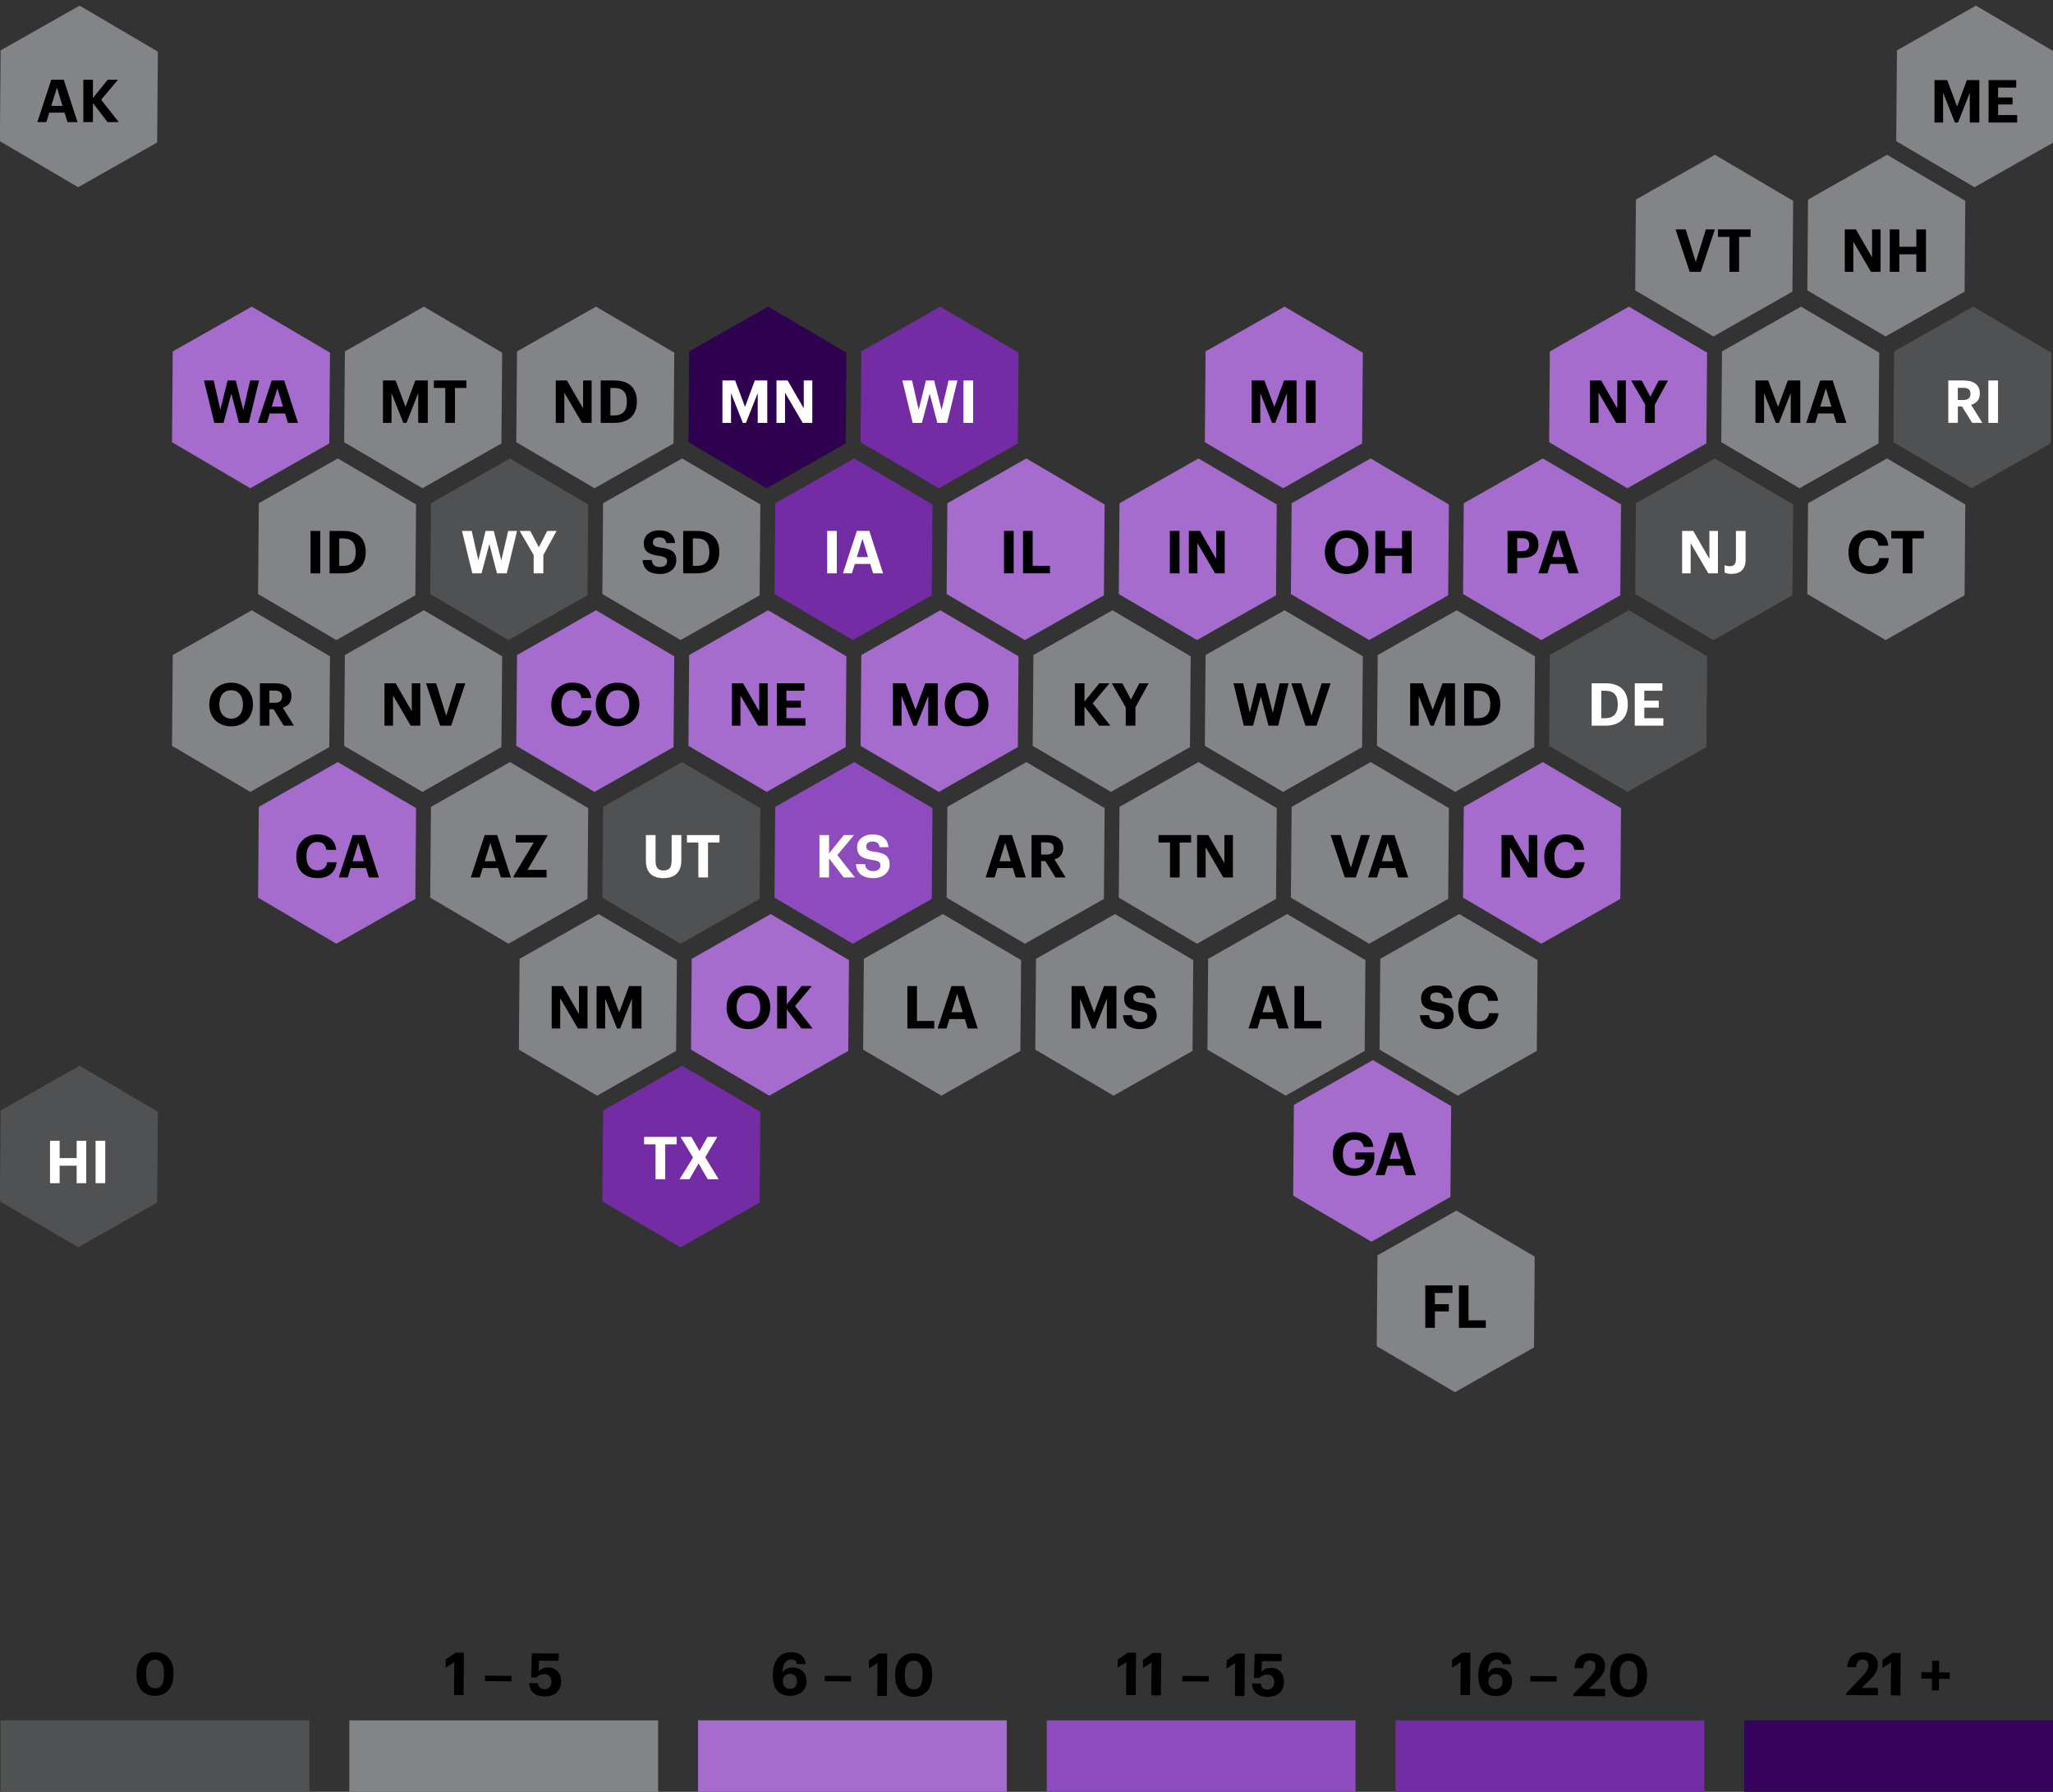 <svg xmlns="http://www.w3.org/2000/svg" viewBox="0 0 900 785.44"><rect x="0" y="0" width="900" height="785.44" fill="#333333" stroke="none"/><defs><style>.cls-1{fill:#828487}.cls-2{fill:#8e4bbd}.cls-3{fill:#fff}.cls-4{fill:#742ca5}.cls-5{fill:#505153}.cls-8{fill:#a56bcd}</style></defs><g id="design"><g><path d="m75.41 193.84 34.31 20.18 34.63-19.63.32-39.8-34.31-20.18-34.63 19.63-.32 39.8z" class="cls-8"/><path d="m113.14 260.39 34.31 20.18 34.63-19.63.32-39.8-34.31-20.18-34.63 19.63-.32 39.8zM150.87 193.84l34.31 20.18 34.63-19.63.32-39.8-34.31-20.18-34.63 19.63-.32 39.8z" class="cls-1"/><path d="m188.6 260.39 34.31 20.18 34.63-19.63.32-39.8-34.31-20.18-34.63 19.63-.32 39.8z" class="cls-5"/><path d="m226.33 193.84 34.31 20.18 34.63-19.63.32-39.8-34.31-20.18-34.63 19.63-.32 39.8zM264.06 260.39l34.31 20.18L333 260.94l.32-39.8-34.31-20.18-34.63 19.63-.32 39.8z" class="cls-1"/><path d="m301.8 193.84 34.31 20.18 34.62-19.63.32-39.8-34.31-20.18-34.63 19.63-.31 39.8z" style="fill:#2e024e"/><path d="m339.53 260.39 34.31 20.18 34.62-19.63.32-39.8-34.31-20.18-34.62 19.63-.32 39.8zM377.26 193.84l34.31 20.18 34.63-19.63.31-39.8-34.3-20.18-34.63 19.63-.32 39.8z" class="cls-4"/><path d="m414.99 260.39 34.31 20.18 34.63-19.63.32-39.8-34.31-20.18-34.63 19.63-.32 39.8zM490.45 260.39l34.31 20.18 34.63-19.63.32-39.8-34.31-20.18-34.63 19.63-.32 39.8zM528.18 193.84l34.31 20.18 34.63-19.63.32-39.8-34.31-20.18-34.63 19.63-.32 39.8zM565.91 260.39l34.31 20.18 34.63-19.63.32-39.8-34.31-20.18-34.63 19.63-.32 39.8zM641.37 260.39l34.31 20.18 34.63-19.63.32-39.8-34.31-20.18-34.63 19.63-.32 39.8zM679.11 193.84l34.3 20.18 34.63-19.63.32-39.8-34.31-20.18-34.63 19.63-.31 39.8z" class="cls-8"/><path d="m716.84 260.39 34.31 20.18 34.62-19.63.32-39.8-34.31-20.18-34.62 19.63-.32 39.8z" class="cls-5"/><path d="m754.57 193.84 34.31 20.18 34.62-19.63.32-39.8-34.31-20.18-34.62 19.63-.32 39.8zM716.84 127.29l34.31 20.18 34.62-19.63.32-39.8-34.31-20.18-34.62 19.63-.32 39.8zM792.3 127.29l34.31 20.18 34.63-19.63.31-39.8-34.3-20.18-34.63 19.63-.32 39.8zM831.27 61.89l34.31 20.18 34.62-19.62.32-39.81-34.31-20.17-34.62 19.62-.32 39.8z" class="cls-1"/><path d="m830.03 193.84 34.31 20.18 34.63-19.63.32-39.8-34.31-20.18-34.63 19.63-.32 39.8z" class="cls-5"/><path d="m792.3 260.39 34.31 20.18 34.63-19.63.31-39.8-34.3-20.18-34.63 19.63-.32 39.8zM75.41 326.94l34.31 20.18 34.63-19.63.32-39.8-34.31-20.18-34.63 19.63-.32 39.8z" class="cls-1"/><path d="m113.14 393.49 34.31 20.18 34.63-19.63.32-39.8-34.31-20.18-34.63 19.63-.32 39.8z" class="cls-8"/><path d="m150.87 326.94 34.31 20.18 34.63-19.63.32-39.8-34.31-20.18-34.63 19.63-.32 39.8zM188.6 393.49l34.31 20.18 34.63-19.63.32-39.8-34.31-20.18-34.63 19.63-.32 39.8z" class="cls-1"/><path d="m226.33 326.94 34.31 20.18 34.63-19.63.32-39.8-34.31-20.18-34.63 19.63-.32 39.8z" class="cls-8"/><path d="m264.06 393.49 34.31 20.18L333 394.04l.32-39.8-34.31-20.18-34.63 19.63-.32 39.8z" class="cls-5"/><path d="m301.8 326.94 34.31 20.18 34.62-19.63.32-39.8-34.31-20.18-34.63 19.63-.31 39.8z" class="cls-8"/><path d="m339.53 393.49 34.31 20.18 34.62-19.63.32-39.8-34.31-20.18-34.62 19.63-.32 39.8z" class="cls-2"/><path d="m377.26 326.94 34.31 20.18 34.63-19.63.31-39.8-34.3-20.18-34.63 19.63-.32 39.8z" class="cls-8"/><path d="m414.99 393.49 34.31 20.18 34.63-19.63.32-39.8-34.31-20.18-34.63 19.63-.32 39.8zM452.72 326.94l34.31 20.18 34.63-19.63.32-39.8-34.31-20.18-34.63 19.63-.32 39.8zM490.45 393.49l34.31 20.18 34.63-19.63.32-39.8-34.31-20.18-34.63 19.63-.32 39.8zM528.18 326.94l34.31 20.18 34.63-19.63.32-39.8-34.31-20.18-34.63 19.63-.32 39.8zM565.91 393.49l34.31 20.18 34.63-19.63.32-39.8-34.31-20.18-34.63 19.63-.32 39.8zM603.64 326.94l34.31 20.18 34.63-19.63.32-39.8-34.31-20.18-34.63 19.63-.32 39.8z" class="cls-1"/><path d="m641.37 393.49 34.31 20.18 34.63-19.63.32-39.8-34.31-20.18-34.63 19.63-.32 39.8z" class="cls-8"/><path d="m227.46 460.1 34.31 20.18 34.63-19.62.32-39.8-34.31-20.18-34.63 19.62-.32 39.8z" class="cls-1"/><path d="m264.06 526.59 34.31 20.18L333 527.14l.32-39.8-34.31-20.17-34.63 19.62-.32 39.8z" class="cls-4"/><path d="m-.05 526.59 34.31 20.18 34.63-19.63.32-39.8-34.31-20.17L.27 486.79l-.32 39.8z" class="cls-5"/><path d="m-.05 61.89 34.31 20.18 34.63-19.62.32-39.81L34.9 2.47.27 22.09l-.32 39.8z" class="cls-1"/><path d="m302.92 460.1 34.31 20.18 34.63-19.62.32-39.8-34.31-20.18-34.63 19.62-.32 39.8z" class="cls-8"/><path d="m378.38 460.1 34.31 20.18 34.63-19.62.32-39.8-34.31-20.18-34.63 19.62-.32 39.8zM453.85 460.1l34.31 20.18 34.62-19.62.32-39.8-34.31-20.18-34.62 19.62-.32 39.8zM529.31 460.1l34.31 20.18 34.63-19.62.32-39.8-34.31-20.18-34.63 19.62-.32 39.8zM604.77 460.1l34.31 20.18 34.63-19.62.32-39.8-34.31-20.18-34.63 19.62-.32 39.8z" class="cls-1"/><path d="m566.9 524.12 34.31 20.17 34.63-19.62.32-39.8-34.31-20.18-34.63 19.62-.32 39.81z" class="cls-8"/><path d="m603.53 590.09 34.31 20.17 34.63-19.62.32-39.8-34.31-20.18-34.63 19.63-.32 39.8z" class="cls-1"/><path d="m679.11 326.94 34.3 20.18 34.63-19.63.32-39.8-34.31-20.18-34.63 19.63-.31 39.8z" class="cls-5"/></g><path d="M.26 754.1h135.37v31.34H.26z" class="cls-5"/><path d="M153.13 754.1H288.5v31.34H153.13z" class="cls-1"/><path d="M306.01 754.1h135.37v31.34H306.01z" class="cls-8"/><path d="M458.88 754.1h135.37v31.34H458.88z" class="cls-2"/><path d="M611.75 754.1h135.37v31.34H611.75z" class="cls-4"/><path d="M764.63 754.1H900v31.34H764.63z" style="fill:#35035a"/></g><g id="outlines"><g id="legend"><path d="M59.85 734.18v-.88c.05-5.72 3.41-9.1 8.19-9.06 4.78.04 8.06 3.34 8.01 9.11v.86c-.05 5.69-3.17 9.21-8.19 9.17-4.94-.04-8.06-3.5-8.01-9.19Zm12.02.02v-.83c.04-3.74-1.25-5.86-3.82-5.88-2.6-.02-3.94 1.97-3.97 5.82v.88c-.04 3.9 1.32 5.86 3.92 5.88 2.63.02 3.84-1.97 3.87-5.87Z"/><g><path d="m199.15 728.62-3.79 2.44.03-3.59 4.31-3.01 3.69.03-.15 18.59-4.21-.03.12-14.43ZM212.65 734.53l11.57.09-.02 2.39-11.57-.09.02-2.39ZM231.96 737.78l3.87.03c.22 1.56.84 2.61 2.97 2.62 1.9.02 2.92-1.3 2.94-3.28.02-2-1.12-3.26-2.99-3.27-1.74-.01-2.81.6-3.57 1.45l-2.34-.02.34-10.58 11.78.09-.03 3.2-8.63-.07-.11 4.65c.73-.88 2.04-1.7 4.15-1.68 3.38.03 5.68 2.36 5.64 6.31-.03 3.95-2.89 6.45-7.18 6.42-4.58-.04-6.69-2.55-6.84-5.88Z"/></g><g><path d="M338.77 734.44v-.47c.05-6.29 3.49-9.77 8.04-9.74 3.69.03 6.02 1.79 6.41 5.2l-3.9-.03c-.25-1.22-.87-1.98-2.48-2-2.31-.02-3.76 2-3.89 5.82.87-1.37 2.28-2.3 4.52-2.28 3.51.03 6.12 2.34 6.09 6.08-.03 3.82-2.78 6.38-7.2 6.34-5.62-.04-7.61-3.86-7.57-8.93Zm10.64 2.61c.02-1.95-1.14-3.31-3.04-3.33-1.87-.01-3.18 1.3-3.2 3.15-.02 2.13 1.27 3.44 3.15 3.46 1.85.01 3.08-1.33 3.09-3.28ZM361.54 734.57l11.57.09-.02 2.39-11.57-.09.02-2.39ZM384.7 728.96l-3.79 2.44.03-3.59 4.31-3.01 3.69.03-.15 18.59-4.21-.03.12-14.43ZM392.43 734.61v-.88c.05-5.72 3.41-9.1 8.19-9.06 4.78.04 8.06 3.34 8.01 9.11v.86c-.05 5.69-3.18 9.21-8.19 9.17-4.94-.04-8.06-3.5-8.01-9.19Zm12.01.02v-.83c.04-3.74-1.25-5.86-3.82-5.88-2.6-.02-3.94 1.97-3.97 5.82v.88c-.04 3.9 1.32 5.86 3.92 5.88 2.63.02 3.84-1.97 3.87-5.87Z"/></g><g><path d="m493.77 728.62-3.79 2.44.03-3.59 4.31-3.01 3.69.03-.15 18.59-4.21-.03.12-14.43ZM504.82 728.71l-3.79 2.44.03-3.59 4.31-3.01 3.69.03-.15 18.59-4.21-.03.12-14.43ZM518.32 734.62l11.57.09-.02 2.39-11.57-.09.02-2.39ZM541.48 729l-3.79 2.44.03-3.59 4.31-3.01 3.69.03-.15 18.59-4.21-.03.12-14.43ZM548.84 737.96l3.87.03c.22 1.56.84 2.61 2.97 2.62 1.9.01 2.92-1.3 2.94-3.28.02-2-1.12-3.26-2.99-3.27-1.74-.01-2.81.6-3.57 1.45l-2.34-.02.34-10.58 11.78.09-.03 3.2-8.63-.07-.11 4.65c.73-.88 2.04-1.7 4.15-1.68 3.38.03 5.68 2.36 5.64 6.31-.03 3.95-2.89 6.45-7.18 6.42-4.58-.04-6.69-2.55-6.84-5.88Z"/></g><g><path d="m640.35 728.62-3.79 2.44.03-3.59 4.31-3.01 3.69.03-.15 18.59-4.21-.03.12-14.43ZM648.08 734.53v-.47c.05-6.29 3.49-9.77 8.04-9.74 3.69.03 6.02 1.79 6.41 5.2l-3.9-.03c-.25-1.22-.87-1.98-2.48-2-2.31-.02-3.76 2-3.9 5.82.87-1.37 2.28-2.3 4.52-2.28 3.51.03 6.12 2.34 6.09 6.08-.03 3.82-2.78 6.38-7.2 6.34-5.62-.04-7.61-3.86-7.57-8.93Zm10.63 2.61c.02-1.95-1.14-3.31-3.04-3.33-1.87-.01-3.18 1.3-3.2 3.15-.02 2.13 1.27 3.44 3.15 3.46 1.85.01 3.08-1.33 3.09-3.28ZM670.85 734.66l11.57.09-.02 2.39-11.57-.09.02-2.39ZM689.61 742.77l6.87-7.15c1.81-1.88 2.97-3.51 2.98-5.2.01-1.53-.84-2.53-2.45-2.54-1.64-.01-2.69.94-2.99 3.38l-3.82-.03c.24-4.29 2.86-6.61 7.02-6.57 4.11.03 6.43 2.34 6.4 5.69-.02 2.47-1.47 4.49-3.64 6.55l-3.54 3.4 7.23.06-.03 3.2-14.04-.11v-.68ZM705.82 734.74v-.88c.05-5.72 3.41-9.1 8.19-9.06s8.06 3.34 8.01 9.11v.86c-.05 5.69-3.18 9.21-8.19 9.17-4.94-.04-8.06-3.5-8.01-9.19Zm12.01.01v-.83c.04-3.74-1.25-5.86-3.82-5.88-2.6-.02-3.94 1.97-3.97 5.82v.88c-.04 3.9 1.32 5.86 3.92 5.88 2.63.02 3.84-1.97 3.87-5.87Z"/></g><g><path d="m809.23 742.34 6.87-7.15c1.81-1.88 2.97-3.51 2.98-5.2.01-1.53-.84-2.53-2.45-2.54-1.64-.01-2.69.94-2.99 3.38l-3.82-.03c.24-4.29 2.86-6.61 7.02-6.57 4.11.03 6.43 2.34 6.4 5.69-.02 2.47-1.47 4.49-3.64 6.55l-3.54 3.4 7.23.06-.03 3.2-14.04-.11v-.68ZM829 728.74l-3.79 2.44.03-3.59 4.31-3.01 3.69.03-.15 18.59-4.21-.03.12-14.43ZM846.96 735.88l-4.68-.04.02-2.83 4.68.04.04-5.07 3.07.02-.04 5.07 4.68.04-.02 2.83-4.68-.04-.04 5.07-3.07-.02.04-5.07Z"/></g></g><g id="text"><g><path d="M89.42 166.78h4.26l2.91 12.84 3.17-12.84h3.59l3.3 12.92 3.02-12.92h3.9l-4.52 18.59h-4.29l-3.35-12.84L98 185.37h-4.06l-4.52-18.59ZM119.11 166.78h5.49l6.03 18.59h-4.39l-1.27-4.13h-6.73l-1.27 4.13h-3.95l6.11-18.59Zm.02 11.47h4.91l-2.44-8.03-2.47 8.03Z"/></g><g><path d="M22.46 34.94h5.49l6.03 18.59h-4.39l-1.27-4.13h-6.73l-1.27 4.13h-3.95l6.11-18.59Zm.03 11.47h4.91l-2.44-8.03-2.47 8.03ZM36.53 34.94h4.21v8.01l6.5-8.01h4.47l-7.36 8.79 7.72 9.8h-4.91l-6.42-8.35v8.35h-4.21V34.94Z"/></g><g><path d="M21.93 500.06h4.21v7.59h7.46v-7.59h4.21v18.59H33.6v-7.67h-7.46v7.67h-4.21v-18.59ZM41.9 500.06h4.24v18.59H41.9v-18.59Z" class="cls-3"/></g><g><path d="M167.88 166.78h5.56l4.34 11.57 4.29-11.57h5.46v18.59h-4.19v-13.05l-5.15 13.05h-1.38l-5.17-13.05v13.05h-3.77v-18.59ZM195.21 170.06h-5.02v-3.28h14.27v3.28h-5.02v15.31h-4.24v-15.31Z"/></g><g><path d="M243.65 166.78h4.89l7.07 12.25v-12.25h3.74v18.59h-4.21l-7.75-13.23v13.23h-3.74v-18.59ZM263.36 166.78h6.08c6.53 0 9.75 3.54 9.75 9.1v.21c0 5.56-3.25 9.28-9.78 9.28h-6.06v-18.59Zm5.93 15.32c3.74 0 5.51-2.11 5.51-5.95v-.21c0-3.82-1.64-5.88-5.56-5.88h-1.66v12.04h1.72Z"/></g><g><path d="M316.71 166.78h5.56l4.34 11.57 4.29-11.57h5.46v18.59h-4.19v-13.05l-5.15 13.05h-1.38l-5.17-13.05v13.05h-3.77v-18.59ZM340.4 166.78h4.89l7.07 12.25v-12.25h3.74v18.59h-4.21l-7.75-13.23v13.23h-3.74v-18.59Z" class="cls-3"/></g><g><path d="M395.57 166.78h4.26l2.91 12.84 3.17-12.84h3.59l3.3 12.92 3.02-12.92h3.9l-4.52 18.59h-4.29l-3.35-12.84-3.41 12.84h-4.06l-4.52-18.59ZM422.37 166.78h4.24v18.59h-4.24v-18.59Z" class="cls-3"/></g><g><path d="M136.14 232.73h4.24v18.59h-4.24v-18.59ZM144.49 232.73h6.08c6.53 0 9.75 3.54 9.75 9.1v.21c0 5.56-3.25 9.28-9.78 9.28h-6.06v-18.59Zm5.93 15.32c3.74 0 5.51-2.11 5.51-5.95v-.21c0-3.82-1.64-5.88-5.56-5.88h-1.66v12.04h1.72Z"/></g><g><path d="M202.53 232.73h4.26l2.91 12.84 3.17-12.84h3.59l3.3 12.92 3.02-12.92h3.9l-4.52 18.59h-4.29l-3.35-12.84-3.41 12.84h-4.06l-4.52-18.59ZM233.96 243.31l-6.14-10.58h4.63l3.77 7.12 3.69-7.12h4.08l-5.8 10.58v8.01h-4.24v-8.01Z" class="cls-3"/></g><g><path d="M281.7 245.5h4.03c.18 1.66.88 3.04 3.64 3.04 1.85 0 3.07-1.01 3.07-2.47s-.78-2-3.51-2.42c-4.76-.62-6.71-2.05-6.71-5.64 0-3.17 2.65-5.54 6.76-5.54s6.63 1.87 6.97 5.56h-3.87c-.26-1.69-1.25-2.47-3.09-2.47s-2.78.86-2.78 2.11c0 1.33.6 1.95 3.46 2.37 4.5.57 6.81 1.79 6.81 5.64 0 3.3-2.7 5.93-7.1 5.93-5.1 0-7.44-2.39-7.67-6.11ZM299.51 232.73h6.08c6.53 0 9.75 3.54 9.75 9.1v.21c0 5.56-3.25 9.28-9.78 9.28h-6.06v-18.59Zm5.93 15.32c3.74 0 5.51-2.11 5.51-5.95v-.21c0-3.82-1.64-5.88-5.56-5.88h-1.66v12.04h1.72Z"/></g><g><path d="M362.61 232.73h4.24v18.59h-4.24v-18.59ZM375.61 232.73h5.49l6.03 18.59h-4.39l-1.27-4.13h-6.73l-1.27 4.13h-3.95l6.11-18.59Zm.02 11.47h4.91l-2.44-8.03-2.47 8.03Z" class="cls-3"/></g><g><path d="M440.15 232.73h4.24v18.59h-4.24v-18.59ZM448.49 232.73h4.21v15.29h7.57v3.3h-11.78v-18.59Z"/></g><g><path d="M91.75 308.92v-.21c0-5.54 4.06-9.46 9.57-9.46s9.57 3.77 9.57 9.36v.21c0 5.54-3.8 9.57-9.59 9.57s-9.54-4.03-9.54-9.46Zm14.75-.05v-.21c0-3.61-1.92-6.08-5.17-6.08s-5.17 2.37-5.17 6.11v.21c0 3.8 2.18 6.14 5.23 6.14s5.12-2.42 5.12-6.16ZM113.93 299.51h6.66c4.39 0 7.18 1.79 7.18 5.64v.1c0 2.81-1.64 4.29-3.82 4.94l4.91 7.9h-4.47l-4.45-7.18h-1.82v7.18h-4.19V299.5Zm6.55 8.55c2.11 0 3.17-.88 3.17-2.68v-.1c0-1.9-1.14-2.55-3.17-2.55h-2.37v5.33h2.37Z"/></g><g><path d="M168.55 299.51h4.89l7.07 12.25v-12.25h3.74v18.59h-4.21l-7.75-13.23v13.23h-3.74v-18.59ZM186.75 299.51h4.45l4.42 14.27 4.42-14.27h3.95l-6.19 18.59h-4.84l-6.21-18.59Z"/></g><g><path d="M241.69 308.92v-.21c0-5.64 3.95-9.49 9.23-9.49 4.47 0 7.8 2.18 8.24 6.76h-4.32c-.31-2.24-1.56-3.43-3.9-3.43-2.94 0-4.81 2.29-4.81 6.14v.21c0 3.85 1.77 6.08 4.84 6.08 2.31 0 3.93-1.17 4.26-3.56h4.13c-.47 4.6-3.77 6.97-8.35 6.97-6.08 0-9.33-3.74-9.33-9.46ZM261.14 308.92v-.21c0-5.54 4.06-9.46 9.57-9.46s9.57 3.77 9.57 9.36v.21c0 5.54-3.8 9.57-9.59 9.57s-9.54-4.03-9.54-9.46Zm14.74-.05v-.21c0-3.61-1.92-6.08-5.17-6.08s-5.17 2.37-5.17 6.11v.21c0 3.8 2.18 6.14 5.23 6.14s5.12-2.42 5.12-6.16Z"/></g><g><path d="M320.86 299.51h4.89l7.07 12.25v-12.25h3.74v18.59h-4.21l-7.75-13.23v13.23h-3.74v-18.59ZM340.56 299.51h12.12v3.28h-7.93v4.34h6.34v3.07h-6.34v4.63h8.35v3.28h-12.53v-18.59Z"/></g><g><path d="M391.46 299.51h5.56l4.34 11.57 4.29-11.57h5.46v18.59h-4.19v-13.05l-5.15 13.05h-1.38l-5.17-13.05v13.05h-3.77v-18.59ZM414.18 308.92v-.21c0-5.54 4.06-9.46 9.57-9.46s9.57 3.77 9.57 9.36v.21c0 5.54-3.8 9.57-9.59 9.57s-9.54-4.03-9.54-9.46Zm14.74-.05v-.21c0-3.61-1.92-6.08-5.17-6.08s-5.17 2.37-5.17 6.11v.21c0 3.8 2.18 6.14 5.23 6.14s5.12-2.42 5.12-6.16Z"/></g><g><path d="M129.9 375.46v-.21c0-5.64 3.95-9.49 9.23-9.49 4.47 0 7.8 2.18 8.24 6.76h-4.32c-.31-2.24-1.56-3.43-3.9-3.43-2.94 0-4.81 2.29-4.81 6.14v.21c0 3.85 1.77 6.08 4.84 6.08 2.31 0 3.93-1.17 4.26-3.56h4.13c-.47 4.6-3.77 6.97-8.35 6.97-6.08 0-9.33-3.74-9.33-9.46ZM154.58 366.04h5.49l6.03 18.59h-4.39l-1.27-4.13h-6.73l-1.27 4.13h-3.95l6.11-18.59Zm.02 11.47h4.91l-2.44-8.03-2.47 8.03Z"/></g><g><path d="M212.46 366.04h5.49l6.03 18.59h-4.39l-1.27-4.13h-6.73l-1.27 4.13h-3.95l6.11-18.59Zm.03 11.47h4.91l-2.44-8.03-2.47 8.03ZM225.1 384.11l8.87-14.79h-7.88v-3.28h13.83v.49l-8.68 14.79h8.37v3.3H225.1v-.52Z"/></g><g><path d="M283.15 377.38v-11.34h4.24v11.08c0 3.09.91 4.45 3.46 4.45s3.59-1.2 3.59-4.6v-10.92h4.24v11.18c0 5.07-2.83 7.7-7.85 7.7s-7.67-2.6-7.67-7.54ZM306.16 369.32h-5.02v-3.28h14.27v3.28h-5.02v15.31h-4.24v-15.31Z" class="cls-3"/></g><g><path d="M359.24 366.04h4.21v8.01l6.5-8.01h4.47l-7.36 8.79 7.72 9.8h-4.91l-6.42-8.35v8.35h-4.21v-18.59ZM375.23 378.81h4.03c.18 1.66.88 3.04 3.64 3.04 1.85 0 3.07-1.01 3.07-2.47s-.78-2-3.51-2.42c-4.76-.62-6.71-2.05-6.71-5.64 0-3.17 2.65-5.54 6.76-5.54s6.63 1.87 6.97 5.56h-3.87c-.26-1.69-1.25-2.47-3.09-2.47s-2.78.86-2.78 2.11c0 1.33.6 1.95 3.46 2.37 4.5.57 6.81 1.79 6.81 5.64 0 3.3-2.7 5.93-7.1 5.93-5.1 0-7.44-2.39-7.67-6.11Z" class="cls-3"/></g><g><path d="M438.16 366.04h5.49l6.03 18.59h-4.39l-1.27-4.13h-6.73l-1.27 4.13h-3.95l6.11-18.59Zm.03 11.47h4.91l-2.44-8.03-2.47 8.03ZM452.22 366.04h6.66c4.39 0 7.18 1.79 7.18 5.64v.1c0 2.81-1.64 4.29-3.82 4.94l4.91 7.9h-4.47l-4.45-7.18h-1.82v7.18h-4.19v-18.59Zm6.56 8.56c2.11 0 3.17-.88 3.17-2.68v-.1c0-1.9-1.14-2.55-3.17-2.55h-2.37v5.33h2.37Z"/></g><g><path d="M241.85 432.24h4.89l7.07 12.25v-12.25h3.74v18.59h-4.21l-7.75-13.23v13.23h-3.74v-18.59ZM261.56 432.24h5.56l4.34 11.57 4.29-11.57h5.46v18.59h-4.19v-13.05l-5.15 13.05h-1.38l-5.17-13.05v13.05h-3.77v-18.59Z"/></g><g><path d="M318.52 441.65v-.21c0-5.54 4.06-9.46 9.57-9.46s9.57 3.77 9.57 9.36v.21c0 5.54-3.8 9.57-9.59 9.57s-9.54-4.03-9.54-9.46Zm14.75-.05v-.21c0-3.61-1.92-6.08-5.17-6.08s-5.17 2.37-5.17 6.11v.21c0 3.8 2.18 6.14 5.23 6.14s5.12-2.42 5.12-6.16ZM340.7 432.24h4.21v8.01l6.5-8.01h4.47l-7.36 8.79 7.72 9.8h-4.91l-6.42-8.35v8.35h-4.21v-18.59Z"/></g><g><path d="M287.39 501.63h-5.02v-3.28h14.27v3.28h-5.02v15.31h-4.24v-15.31ZM303.8 507.4l-5.46-9.05h4.76l3.54 6.19 3.51-6.19h4.32l-5.3 8.92 5.88 9.67h-4.78l-4.03-6.92-4 6.92h-4.32l5.9-9.54Z" class="cls-3"/></g><g><path d="M397.78 432.24h4.21v15.29h7.57v3.3h-11.78v-18.59ZM417.1 432.24h5.49l6.03 18.59h-4.39l-1.27-4.13h-6.73l-1.27 4.13h-3.95l6.11-18.59Zm.03 11.46h4.91l-2.44-8.03-2.47 8.03Z"/></g><g><path d="M469.77 432.24h5.56l4.34 11.57 4.29-11.57h5.46v18.59h-4.19v-13.05l-5.15 13.05h-1.38l-5.17-13.05v13.05h-3.77v-18.59ZM492.29 445h4.03c.18 1.66.88 3.04 3.64 3.04 1.85 0 3.07-1.01 3.07-2.47s-.78-2-3.51-2.42c-4.76-.62-6.71-2.05-6.71-5.64 0-3.17 2.65-5.54 6.76-5.54s6.63 1.87 6.97 5.56h-3.87c-.26-1.69-1.25-2.47-3.09-2.47s-2.78.86-2.78 2.11c0 1.33.6 1.95 3.46 2.37 4.5.57 6.81 1.79 6.81 5.64 0 3.3-2.7 5.93-7.1 5.93-5.1 0-7.44-2.39-7.67-6.11Z"/></g><g><path d="M553.41 432.24h5.49l6.03 18.59h-4.39l-1.27-4.13h-6.73l-1.27 4.13h-3.95l6.11-18.59Zm.03 11.46h4.91l-2.44-8.03-2.47 8.03ZM567.48 432.24h4.21v15.29h7.57v3.3h-11.78v-18.59Z"/></g><g><path d="M584.3 505.96v-.21c0-5.59 3.98-9.49 9.46-9.49 4.13 0 7.83 1.9 8.27 6.5h-4.19c-.36-2.18-1.79-3.17-4.03-3.17-3.22 0-5.12 2.42-5.12 6.21v.21c0 3.59 1.53 6.16 5.17 6.16 3.12 0 4.39-1.79 4.47-3.93h-4.19v-3.07h8.35v1.98c0 4.97-3.17 8.27-8.74 8.27-6.08 0-9.46-3.95-9.46-9.46ZM609.16 496.55h5.49l6.03 18.59h-4.39l-1.27-4.13h-6.73l-1.27 4.13h-3.95l6.11-18.59Zm.02 11.46h4.91l-2.44-8.03-2.47 8.03Z"/></g><g><path d="M624.82 563.46h11.93v3.3h-7.72v4.92h6.11v3.17h-6.11v7.2h-4.21v-18.59ZM639.57 563.46h4.21v15.29h7.57v3.3h-11.78v-18.59Z"/></g><g><path d="M622.46 445h4.03c.18 1.66.88 3.04 3.64 3.04 1.85 0 3.07-1.01 3.07-2.47s-.78-2-3.51-2.42c-4.76-.62-6.71-2.05-6.71-5.64 0-3.17 2.65-5.54 6.76-5.54s6.63 1.87 6.97 5.56h-3.87c-.26-1.69-1.25-2.47-3.09-2.47s-2.78.86-2.78 2.11c0 1.33.6 1.95 3.46 2.37 4.5.57 6.81 1.79 6.81 5.64 0 3.3-2.7 5.93-7.1 5.93-5.1 0-7.44-2.39-7.67-6.11ZM639.23 441.65v-.21c0-5.64 3.95-9.49 9.23-9.49 4.47 0 7.8 2.18 8.24 6.76h-4.32c-.31-2.24-1.56-3.43-3.9-3.43-2.94 0-4.81 2.29-4.81 6.14v.21c0 3.85 1.77 6.08 4.84 6.08 2.31 0 3.93-1.17 4.26-3.56h4.13c-.47 4.6-3.77 6.97-8.35 6.97-6.08 0-9.33-3.74-9.33-9.46Z"/></g><g><path d="M512.91 369.32h-5.02v-3.28h14.27v3.28h-5.02v15.31h-4.24v-15.31ZM524.79 366.04h4.89l7.07 12.25v-12.25h3.74v18.59h-4.21l-7.75-13.23v13.23h-3.74v-18.59Z"/></g><g><path d="M583.32 366.04h4.45l4.42 14.27 4.42-14.27h3.95l-6.19 18.59h-4.84l-6.21-18.59ZM605.81 366.04h5.49l6.03 18.59h-4.39l-1.27-4.13h-6.73l-1.27 4.13h-3.95l6.11-18.59Zm.02 11.47h4.91l-2.44-8.03-2.47 8.03Z"/></g><g><path d="M658.23 366.04h4.89l7.07 12.25v-12.25h3.74v18.59h-4.21l-7.75-13.23v13.23h-3.74v-18.59ZM676.98 375.46v-.21c0-5.64 3.95-9.49 9.23-9.49 4.47 0 7.8 2.18 8.24 6.76h-4.32c-.31-2.24-1.56-3.43-3.9-3.43-2.94 0-4.81 2.29-4.81 6.14v.21c0 3.85 1.77 6.08 4.84 6.08 2.31 0 3.93-1.17 4.26-3.56h4.13c-.47 4.6-3.77 6.97-8.35 6.97-6.08 0-9.33-3.74-9.33-9.46Z"/></g><g><path d="M471.21 299.51h4.21v8.01l6.5-8.01h4.47l-7.36 8.79 7.72 9.8h-4.91l-6.42-8.35v8.35h-4.21v-18.59ZM493.52 310.09l-6.14-10.58h4.63l3.77 7.12 3.69-7.12h4.08l-5.8 10.58v8.01h-4.24v-8.01Z"/></g><g><path d="M540.74 299.51H545l2.91 12.84 3.17-12.84h3.59l3.3 12.92 3.02-12.92h3.9l-4.52 18.59h-4.29l-3.35-12.84-3.41 12.84h-4.06l-4.52-18.59ZM566.09 299.51h4.45l4.42 14.27 4.42-14.27h3.95l-6.19 18.59h-4.84l-6.21-18.59Z"/></g><g><path d="M618.19 299.51h5.56l4.34 11.57 4.29-11.57h5.46v18.59h-4.19v-13.05l-5.15 13.05h-1.38l-5.17-13.05v13.05h-3.77v-18.59ZM641.88 299.51h6.08c6.53 0 9.75 3.54 9.75 9.1v.21c0 5.56-3.25 9.28-9.78 9.28h-6.06v-18.59Zm5.93 15.31c3.74 0 5.51-2.11 5.51-5.95v-.21c0-3.82-1.64-5.88-5.56-5.88h-1.66v12.04h1.72Z"/></g><g><path d="M697.76 299.51h6.08c6.53 0 9.75 3.54 9.75 9.1v.21c0 5.56-3.25 9.28-9.78 9.28h-6.06v-18.59Zm5.93 15.31c3.74 0 5.51-2.11 5.51-5.95v-.21c0-3.82-1.64-5.88-5.56-5.88h-1.66v12.04h1.72ZM716.64 299.51h12.12v3.28h-7.93v4.34h6.34v3.07h-6.34v4.63h8.35v3.28h-12.53v-18.59Z" class="cls-3"/></g><g><path d="M512.85 232.73h4.24v18.59h-4.24v-18.59ZM521.19 232.73h4.89l7.07 12.25v-12.25h3.74v18.59h-4.21l-7.75-13.23v13.23h-3.74v-18.59Z"/></g><g><path d="M580.78 242.14v-.21c0-5.54 4.06-9.46 9.57-9.46s9.57 3.77 9.57 9.36v.21c0 5.54-3.8 9.57-9.59 9.57s-9.54-4.03-9.54-9.46Zm14.75-.05v-.21c0-3.61-1.92-6.08-5.17-6.08s-5.17 2.37-5.17 6.11v.21c0 3.8 2.18 6.14 5.23 6.14s5.12-2.42 5.12-6.16ZM602.96 232.73h4.21v7.59h7.46v-7.59h4.21v18.59h-4.21v-7.67h-7.46v7.67h-4.21v-18.59Z"/></g><g><path d="M660.9 232.73h6.42c4.52 0 7.1 2 7.1 5.93v.1c0 3.93-2.73 5.8-6.97 5.8h-2.37v6.76h-4.19v-18.59Zm6.32 8.89c2.05 0 3.15-.99 3.15-2.83v-.1c0-1.98-1.14-2.76-3.15-2.76h-2.13v5.69h2.13ZM680.53 232.73h5.49l6.03 18.59h-4.39l-1.27-4.13h-6.73l-1.27 4.13h-3.95l6.11-18.59Zm.02 11.47h4.91l-2.44-8.03-2.47 8.03Z"/></g><g><path d="M737.41 232.73h4.89l7.07 12.25v-12.25h3.74v18.59h-4.21l-7.75-13.23v13.23h-3.74v-18.59ZM756.03 250.98v-3.22c.62.23 1.25.44 2.34.44 1.59 0 2.63-.81 2.63-2.94v-12.53h4.24v12.58c0 4.21-2.29 6.24-6.11 6.24-1.61 0-2.44-.23-3.09-.57Z" class="cls-3"/></g><g><path d="M810.35 242.14v-.21c0-5.64 3.95-9.49 9.23-9.49 4.47 0 7.8 2.18 8.24 6.76h-4.32c-.31-2.24-1.56-3.43-3.9-3.43-2.94 0-4.81 2.29-4.81 6.14v.21c0 3.85 1.77 6.08 4.84 6.08 2.31 0 3.93-1.17 4.26-3.56h4.13c-.47 4.6-3.77 6.97-8.35 6.97-6.08 0-9.33-3.74-9.33-9.46ZM834.14 236.01h-5.02v-3.28h14.27v3.28h-5.02v15.31h-4.24v-15.31Z"/></g><g><path d="M548.73 166.78h5.56l4.34 11.57 4.29-11.57h5.46v18.59h-4.19v-13.05l-5.15 13.05h-1.38l-5.17-13.05v13.05h-3.77v-18.59ZM572.52 166.78h4.24v18.59h-4.24v-18.59Z"/></g><g><path d="M697.03 166.78h4.89l7.07 12.25v-12.25h3.74v18.59h-4.21l-7.75-13.23v13.23h-3.74v-18.59ZM721.21 177.37l-6.14-10.58h4.63l3.77 7.12 3.69-7.12h4.08l-5.8 10.58v8.01h-4.24v-8.01Z"/></g><g><path d="M769.57 166.78h5.56l4.34 11.57 4.29-11.57h5.46v18.59h-4.19v-13.05l-5.15 13.05h-1.38l-5.17-13.05v13.05h-3.77v-18.59ZM797.91 166.78h5.49l6.03 18.59h-4.39l-1.27-4.13h-6.73l-1.27 4.13h-3.95l6.11-18.59Zm.03 11.47h4.92l-2.44-8.03-2.47 8.03Z"/></g><g><path d="M734.53 100.57h4.45l4.42 14.27 4.42-14.27h3.95l-6.19 18.59h-4.84l-6.21-18.59ZM758.16 103.85h-5.02v-3.28h14.27v3.28h-5.02v15.31h-4.24v-15.31Z"/></g><g><path d="M808.72 100.57h4.89l7.07 12.25v-12.25h3.74v18.59h-4.21l-7.75-13.23v13.23h-3.74v-18.59ZM828.43 100.57h4.21v7.59h7.46v-7.59h4.21v18.59h-4.21v-7.67h-7.46v7.67h-4.21v-18.59Z"/></g><g><path d="M848.06 35.11h5.56l4.34 11.57 4.29-11.57h5.46V53.7h-4.19V40.65l-5.15 13.05h-1.38l-5.17-13.05V53.7h-3.77V35.11ZM871.75 35.11h12.12v3.28h-7.93v4.34h6.34v3.07h-6.34v4.63h8.35v3.28h-12.53V35.12Z"/></g><g><path d="M854.09 166.78h6.66c4.39 0 7.18 1.79 7.18 5.64v.1c0 2.81-1.64 4.29-3.82 4.94l4.92 7.9h-4.47l-4.45-7.18h-1.82v7.18h-4.19v-18.59Zm6.55 8.56c2.11 0 3.17-.88 3.17-2.68v-.1c0-1.9-1.14-2.55-3.17-2.55h-2.37v5.33h2.37ZM871.66 166.78h4.24v18.59h-4.24v-18.59Z" class="cls-3"/></g></g></g></svg>